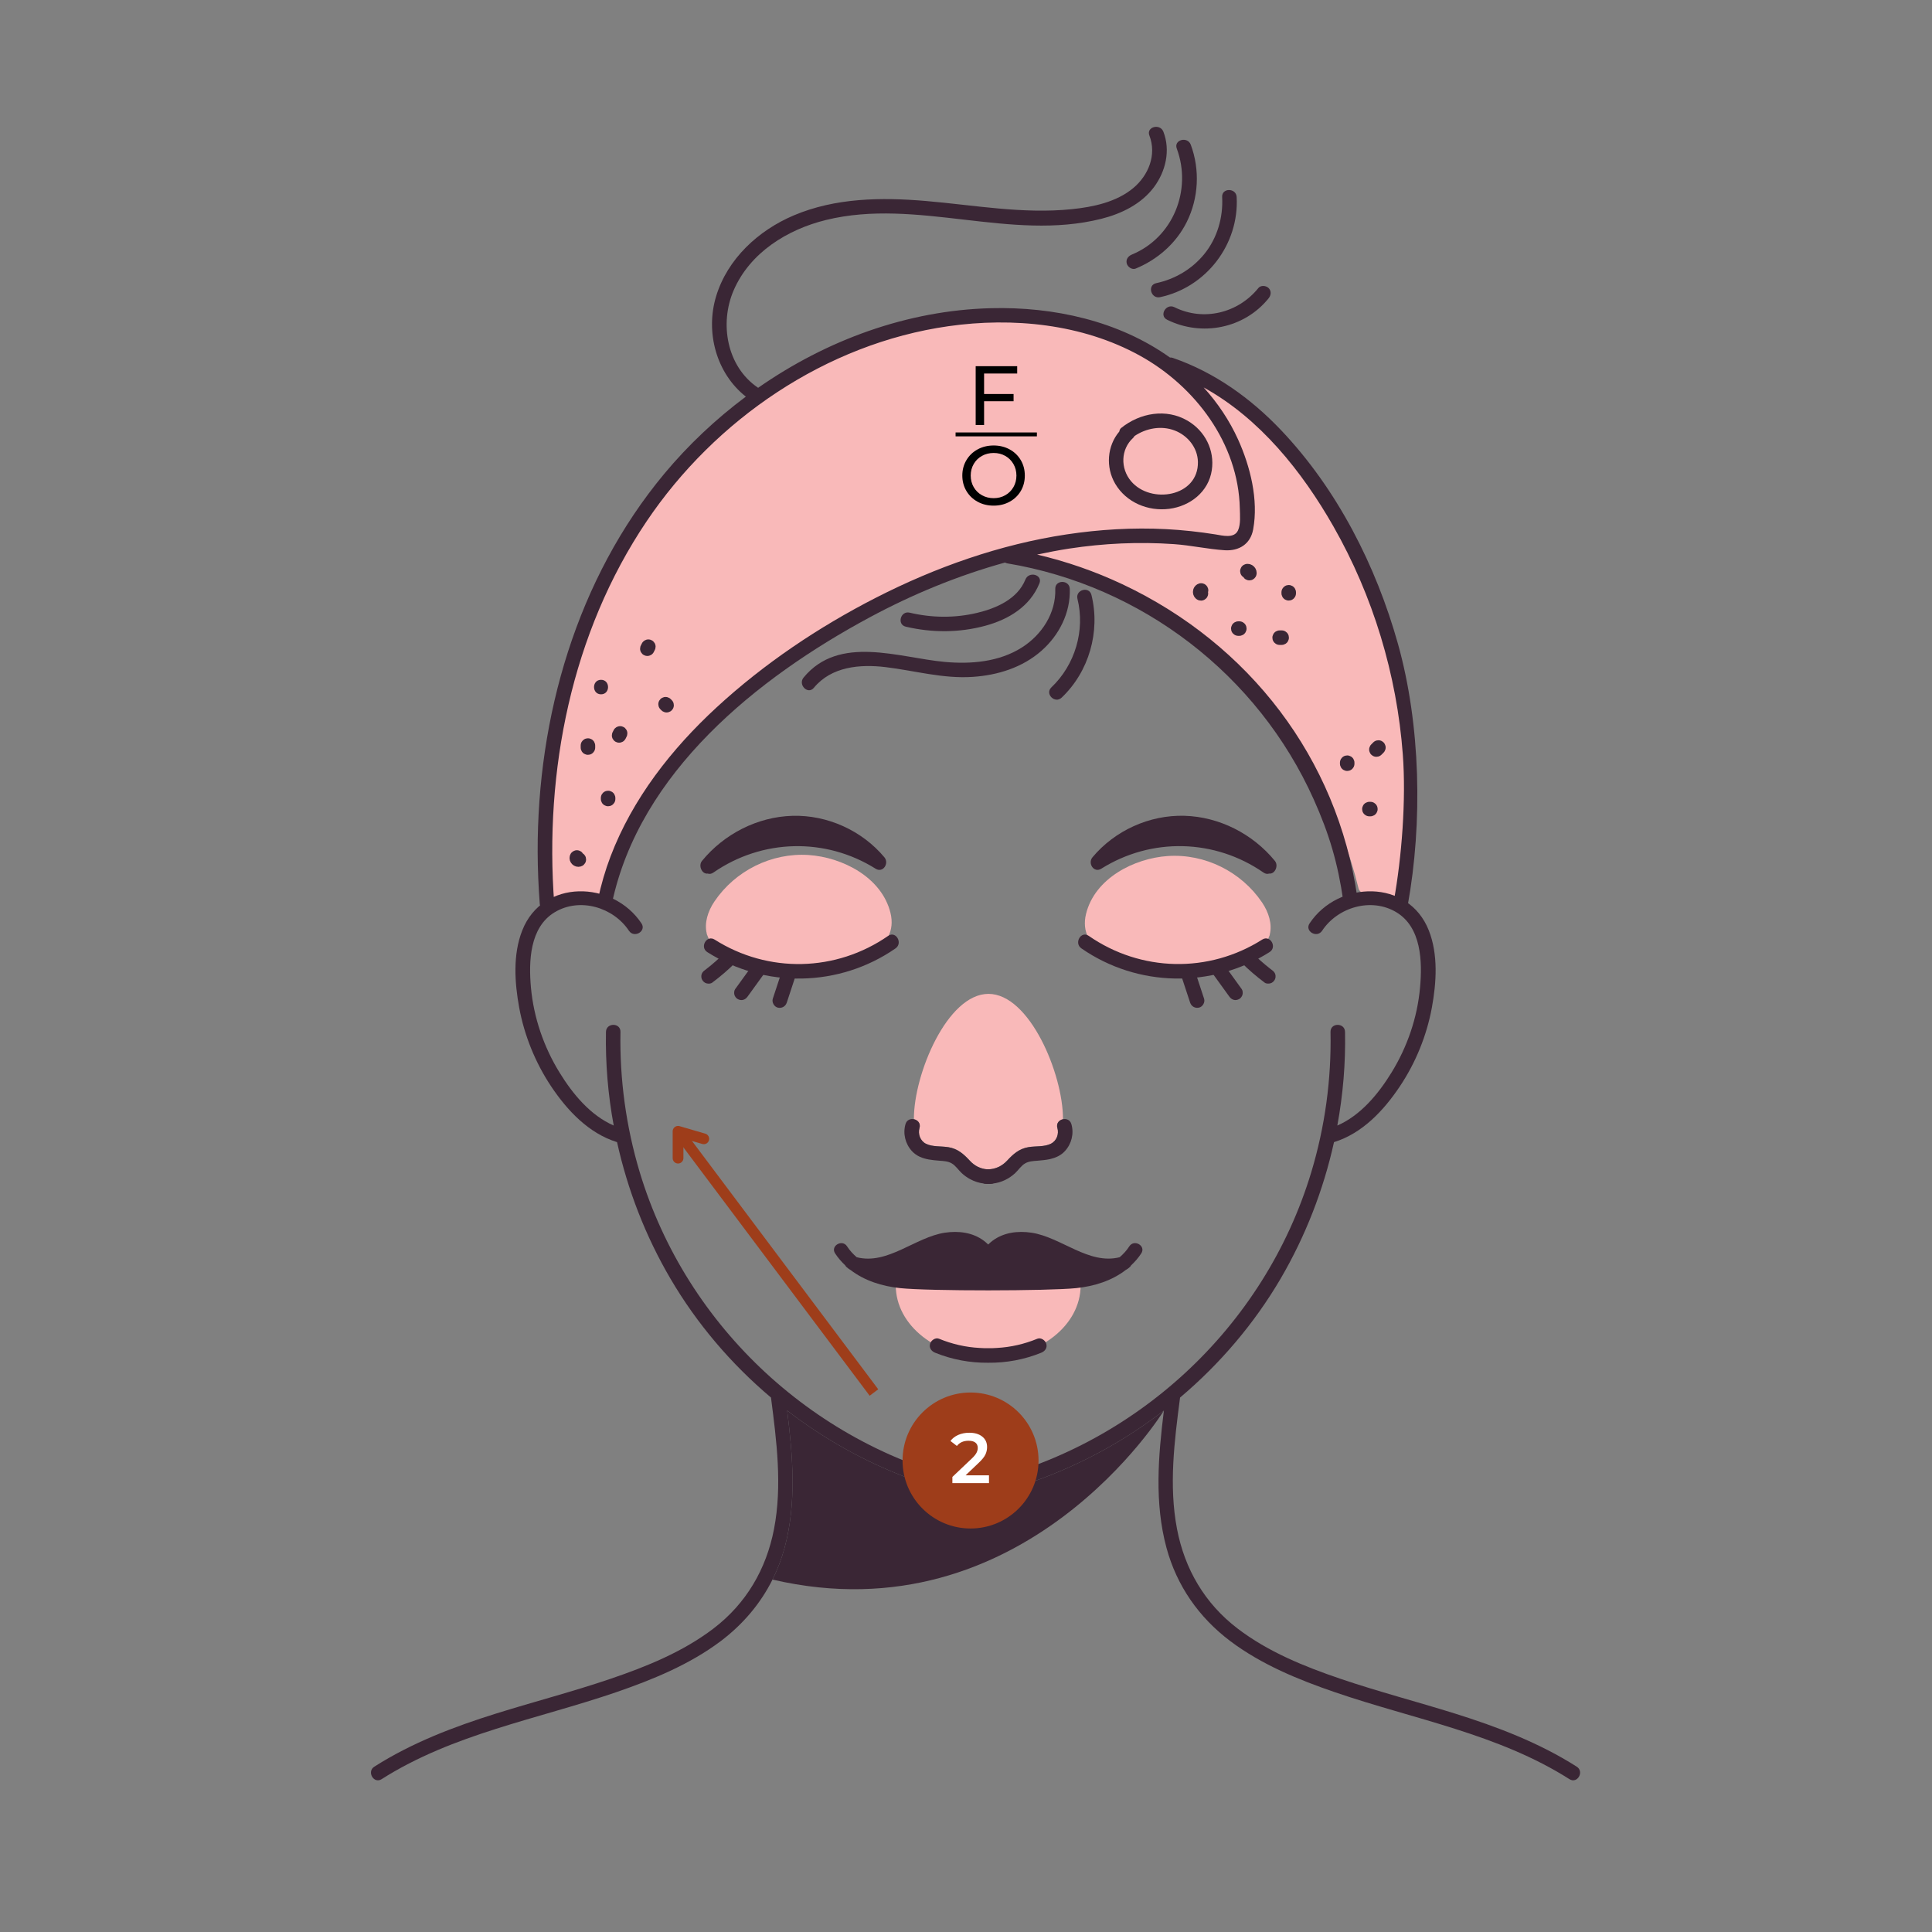 <?xml version="1.0" encoding="UTF-8"?> <svg xmlns="http://www.w3.org/2000/svg" xmlns:xlink="http://www.w3.org/1999/xlink" width="1080" zoomAndPan="magnify" viewBox="0 0 810 810" height="1080" preserveAspectRatio="xMidYMid meet" version="1.0"><rect x="0" y="0" width="810" height="810" fill="#808080" stroke="none"/><defs><g></g><clipPath id="4705dfcd6e"><path d="M 378.402 583.816 L 435.414 583.816 L 435.414 640.828 L 378.402 640.828 Z M 378.402 583.816 " clip-rule="nonzero"></path></clipPath><clipPath id="461433e685"><path d="M 406.91 583.816 C 391.168 583.816 378.402 596.578 378.402 612.324 C 378.402 628.066 391.168 640.828 406.91 640.828 C 422.652 640.828 435.414 628.066 435.414 612.324 C 435.414 596.578 422.652 583.816 406.91 583.816 Z M 406.91 583.816 " clip-rule="nonzero"></path></clipPath></defs><path fill="#f9b9b9" d="M 587.055 373.797 C 586.871 375.012 585.32 376.203 584.133 376.051 C 580.242 375.59 576.379 375.109 572.488 374.648 C 571.176 374.496 569.902 373.828 569.566 372.43 C 565.887 357.344 560.32 342.805 552.988 329.121 C 527.32 281.215 481.52 244.57 428.535 231.766 C 427.531 231.523 426.891 230.855 426.59 230.059 C 412.055 234.805 397.664 240.004 383.645 246.062 C 326.531 270.602 271.297 312.238 254.629 375.074 C 254.172 376.84 252.531 377.445 250.887 377.203 C 243.953 376.258 237.078 376.898 230.391 378.91 C 227.348 379.82 225.797 376.203 227.227 374.191 C 227.105 373.828 227.012 373.465 227.012 373.004 C 227.074 367.227 227.285 361.48 227.621 355.73 C 230.328 310.051 241.824 264.094 265.852 224.832 C 288.391 188 322.328 158.25 362.902 142.957 C 402.559 128.02 445.871 129.691 484.137 147.91 C 522.73 166.281 553.48 199.066 570.965 237.879 C 590.066 280.305 594.266 328.117 587.055 373.797 " fill-opacity="1" fill-rule="nonzero"></path><path fill="#f9b9b9" d="M 463.844 399.738 C 471.535 403.145 480.48 404.785 488.812 405.73 C 497.391 406.672 506.238 406.309 514.605 403.969 C 518.895 402.781 524.184 401.047 527.992 398.008 C 530.086 396.516 531.391 394.656 532.094 392.617 C 532.156 392.465 532.246 392.32 532.309 392.133 C 532.367 392.016 532.336 391.891 532.367 391.738 C 533.43 387.449 531.914 382.465 529.145 378.387 C 520.445 365.492 505.207 357.859 489.633 358.891 C 475.465 359.84 459.012 368.23 455.332 383.133 C 453.473 390.645 456.91 396.727 463.844 399.738 " fill-opacity="1" fill-rule="nonzero"></path><path fill="#f9b9b9" d="M 445.656 469.023 L 445.656 469.238 C 444.078 469.57 442.738 470.938 443.316 472.918 C 444.043 475.41 443.016 478.27 440.645 479.484 C 437.844 480.914 434.191 480.43 431.184 480.949 C 427.293 481.613 424.828 483.801 422.273 486.57 C 420.082 488.914 417.371 490.195 414.211 490.254 L 413.938 490.254 C 411.047 490.043 408.586 488.793 406.578 486.605 C 403.992 483.801 401.527 481.613 397.668 480.977 C 394.625 480.461 390.977 480.914 388.176 479.516 C 385.805 478.301 384.77 475.41 385.5 472.918 C 386.078 470.938 384.742 469.57 383.156 469.238 L 383.156 469.023 C 383.156 450.258 397.148 416.684 414.422 416.684 C 431.668 416.684 445.656 450.258 445.656 469.023 " fill-opacity="1" fill-rule="nonzero"></path><path fill="#f9b9b9" d="M 364.82 399.312 C 357.125 402.719 348.184 404.363 339.848 405.305 C 331.27 406.254 322.422 405.887 314.059 403.543 C 309.77 402.355 304.477 400.625 300.676 397.582 C 298.578 396.09 297.273 394.234 296.57 392.195 C 296.508 392.047 296.418 391.895 296.355 391.711 C 296.297 391.59 296.324 391.465 296.297 391.312 C 295.23 387.027 296.75 382.043 299.52 377.961 C 308.219 365.066 323.457 357.434 339.027 358.469 C 353.199 359.414 369.652 367.805 373.332 382.711 C 375.188 390.219 371.754 396.309 364.82 399.312 " fill-opacity="1" fill-rule="nonzero"></path><path fill="#f9b9b9" d="M 453.051 538.953 C 453.051 555.723 435.699 569.324 414.305 569.324 C 392.902 569.324 375.559 555.723 375.559 538.953 C 375.559 522.184 392.902 526.34 414.305 526.34 C 435.699 526.34 453.051 522.184 453.051 538.953 " fill-opacity="1" fill-rule="nonzero"></path><path fill="#3a2635" d="M 586.074 269.844 C 576.898 237.16 560.637 205.156 537.145 180.402 C 524.445 167.016 509.246 156.098 491.719 150.051 C 491.277 149.898 490.879 149.863 490.508 149.891 C 468.93 134.504 441.684 128.539 415.438 129.211 C 380.367 130.105 346.504 142.598 317.844 162.594 C 317.797 162.559 317.766 162.527 317.715 162.492 C 304.707 153.645 301.578 135.641 307.586 121.73 C 314.438 105.875 330.133 96.176 346.363 92.215 C 384.504 82.898 423.68 101.32 461.758 91.73 C 470.184 89.609 478.512 85.559 483.812 78.449 C 488.734 71.84 490.801 63.062 487.754 55.223 C 486.348 51.609 480.465 53.176 481.891 56.836 C 485.012 64.879 481.523 73.535 475.09 78.871 C 468.008 84.75 458.316 86.777 449.391 87.695 C 428.938 89.809 408.531 86.004 388.199 84.266 C 369.586 82.672 350.203 82.906 332.738 90.328 C 317.945 96.609 305.016 108.492 300.246 124.184 C 295.664 139.246 300.289 156.516 312.703 166.285 C 300.062 175.719 288.52 186.598 278.492 198.641 C 241.863 242.625 225.25 300.566 225.418 357.219 C 225.441 364.465 225.75 371.699 226.293 378.922 C 226.586 382.797 232.672 382.832 232.375 378.922 C 228.16 323.234 239.586 265.395 271.062 218.617 C 299.816 175.898 346.254 144.07 397.645 136.758 C 424.605 132.922 453.742 135.781 477.871 149.09 C 501.105 161.91 519.215 185.945 519.801 213.176 C 519.859 215.938 520.23 219.797 519.035 222.375 C 517.41 225.863 512.617 224.543 509.625 224.062 C 502.773 222.969 495.867 222.211 488.938 221.848 C 474.973 221.121 460.977 221.973 447.156 224.055 C 419.254 228.258 392.297 237.781 367.223 250.602 C 343.219 262.871 320.387 278.207 300.535 296.484 C 281.566 313.945 265.219 334.805 255.977 359.059 C 253.734 364.945 251.988 370.996 250.688 377.156 C 249.879 380.98 255.742 382.609 256.555 378.773 C 268.168 323.793 317.414 284.242 364.5 258.895 C 382.527 249.184 401.617 241.305 421.363 235.844 C 421.625 235.977 421.883 236.121 422.23 236.18 C 478.703 245.574 527.348 282.879 550.785 335.148 C 557.336 349.758 560.906 361.91 563.184 377.746 C 563.738 381.605 569.598 379.965 569.047 376.129 C 560.68 317.934 523.719 269.969 470.496 244.914 C 459.059 239.535 447.105 235.379 434.816 232.516 C 439.234 231.57 443.668 230.703 448.137 230.016 C 462.672 227.785 477.48 227.102 492.148 228.125 C 499.285 228.625 506.312 230.219 513.414 230.691 C 519.48 231.09 524.254 228.113 525.391 221.977 C 527.691 209.547 524.184 195.562 519.078 184.273 C 515.48 176.324 510.539 168.938 504.641 162.441 C 528.113 175.379 545.898 197.645 559.02 220.656 C 575.664 249.844 585.637 282.82 588.137 316.32 C 589.555 335.305 587.715 359.293 584.32 378.027 C 583.625 381.852 589.488 383.496 590.184 379.641 C 596.496 344.82 595.641 303.922 586.074 269.844 " fill-opacity="1" fill-rule="nonzero"></path><path fill="#3a2635" d="M 499.234 60.672 C 497.879 57.035 492 58.609 493.367 62.289 C 499.828 79.633 491.852 99.578 474.523 106.734 C 472.992 107.375 471.941 108.75 472.398 110.477 C 472.773 111.922 474.625 113.23 476.137 112.605 C 485.32 108.809 493.105 102.023 497.559 93.062 C 502.539 83.031 503.145 71.16 499.234 60.672 " fill-opacity="1" fill-rule="nonzero"></path><path fill="#3a2635" d="M 518.477 82.598 C 518.27 78.707 512.18 78.684 512.395 82.598 C 512.855 91.145 510.34 99.848 504.895 106.527 C 499.766 112.812 492.648 117.035 484.738 118.719 C 480.91 119.539 482.527 125.402 486.355 124.59 C 505.754 120.461 519.551 102.402 518.477 82.598 " fill-opacity="1" fill-rule="nonzero"></path><path fill="#3a2635" d="M 531.871 120.77 C 530.805 119.707 528.609 119.488 527.566 120.77 C 519.113 131.262 504.59 134.855 492.379 128.793 C 488.887 127.059 485.801 132.305 489.312 134.047 C 503.789 141.234 521.637 137.766 531.871 125.07 C 532.902 123.793 533.121 122.02 531.871 120.77 " fill-opacity="1" fill-rule="nonzero"></path><path fill="#3a2635" d="M 442.43 246.91 C 442.754 257.02 436.816 266.129 428.426 271.461 C 418.891 277.527 407.086 278.516 396.078 277.512 C 376.801 275.746 351.812 265.977 336.91 284.066 C 334.441 287.066 338.719 291.395 341.211 288.367 C 348.555 279.453 360.539 278.395 371.293 279.695 C 383.535 281.172 395.332 284.617 407.789 283.789 C 418.297 283.09 428.676 279.871 436.68 272.805 C 444.082 266.266 448.832 256.879 448.516 246.91 C 448.387 243.008 442.305 242.988 442.43 246.91 " fill-opacity="1" fill-rule="nonzero"></path><path fill="#3a2635" d="M 429.918 242.945 C 426.598 251.172 417.715 255.023 409.66 256.949 C 400.359 259.168 390.656 259.066 381.367 256.863 C 377.559 255.961 375.934 261.828 379.746 262.734 C 390.711 265.328 402.219 265.305 413.113 262.348 C 422.891 259.688 431.855 254.277 435.785 244.559 C 437.246 240.934 431.367 239.355 429.918 242.945 " fill-opacity="1" fill-rule="nonzero"></path><path fill="#3a2635" d="M 457.594 249.438 C 456.652 245.641 450.785 247.25 451.727 251.055 C 455.02 264.332 450.703 278.789 440.797 288.184 C 437.957 290.887 442.262 295.184 445.102 292.484 C 456.574 281.598 461.395 264.762 457.594 249.438 " fill-opacity="1" fill-rule="nonzero"></path><path fill="#3a2635" d="M 411.172 624.527 C 411.141 625.84 410.32 627.148 409.008 627.539 C 408.555 627.691 408.008 627.723 407.398 627.602 C 406.699 627.449 405.969 627.297 405.27 627.086 C 387.355 622.949 370.051 616.23 353.992 607.227 C 345.625 602.543 337.594 597.219 330.023 591.375 C 332.398 610.539 334.043 630.094 328.93 648.953 C 327.652 653.605 325.98 658.047 323.879 662.242 C 318.832 672.344 311.473 681.012 302.195 688.035 C 289.086 697.887 273.605 704.211 258.219 709.508 C 225.188 720.816 189.879 726.938 160.008 745.914 C 156.695 748.043 153.652 742.75 156.938 740.684 C 172.754 730.613 190.332 723.926 208.152 718.359 C 224.059 713.398 240.215 709.207 255.969 703.848 C 271.082 698.711 286.324 692.535 299.121 682.773 C 312.844 672.312 321.266 657.891 324.52 641.016 C 328.016 622.824 325.586 604.094 323.242 585.934 C 306.516 571.824 292.16 554.977 281.09 536.086 C 270.656 518.297 263.145 498.922 258.703 478.848 C 246.812 475.168 237.809 465.559 231.059 455.457 C 224.461 445.547 219.836 434.168 217.676 422.457 C 215.762 412 214.969 400.195 218.953 390.102 C 227.469 368.383 256.941 369.051 268.953 387.148 C 271.117 390.434 265.852 393.477 263.691 390.223 C 257.121 380.336 243.074 376.172 232.609 382.434 C 221.996 388.758 221.629 403.207 222.602 414.062 C 223.762 426.66 227.988 438.973 234.617 449.711 C 240.094 458.625 247.512 467.629 257.305 471.883 C 254.898 458.957 253.809 445.789 254.051 432.621 C 254.141 428.695 260.223 428.695 260.133 432.621 C 259.77 452.512 262.477 472.34 268.195 491.406 C 287.902 556.77 342.402 606.949 408.977 621.73 L 409.008 621.73 C 410.594 622.094 411.262 623.312 411.168 624.527 " fill-opacity="1" fill-rule="nonzero"></path><path fill="#3a2635" d="M 657.98 745.91 C 628.117 726.934 592.805 720.82 559.773 709.504 C 544.352 704.215 528.902 697.891 515.793 688.035 C 502.656 678.121 493.379 664.887 489.059 648.949 C 483.953 630.098 485.598 610.543 487.965 591.379 C 480.359 597.219 472.363 602.543 463.996 607.223 C 447.301 616.59 429.27 623.465 410.59 627.598 C 410.012 627.727 409.465 627.695 409.012 627.543 C 408.281 627.332 407.699 626.844 407.309 626.203 C 406.332 624.625 406.668 622.25 408.98 621.734 L 409.012 621.734 C 475.586 606.949 530.086 556.766 549.77 491.41 C 555.516 472.336 558.219 452.508 557.824 432.621 C 557.766 428.695 563.848 428.695 563.91 432.621 C 564.184 445.789 563.059 458.957 560.684 471.887 C 570.477 467.625 577.895 458.621 583.371 449.711 C 590 438.977 594.234 426.656 595.355 414.066 C 596.359 403.211 595.969 388.762 585.383 382.434 C 574.891 376.172 560.836 380.336 554.297 390.219 C 552.137 393.473 546.879 390.434 549.039 387.148 C 561.051 369.055 590.492 368.383 599.039 390.098 C 603.02 400.195 602.23 411.996 600.316 422.457 C 598.156 434.168 593.531 445.543 586.902 455.457 C 580.148 465.559 571.18 475.172 559.289 478.844 C 554.844 498.922 547.305 518.293 536.902 536.086 C 525.832 554.977 511.445 571.824 494.746 585.938 C 492.379 604.09 489.973 622.824 493.469 641.016 C 496.695 657.895 505.148 672.312 518.867 682.773 C 531.641 692.535 546.879 698.711 562.023 703.852 C 577.781 709.203 593.93 713.402 609.801 718.355 C 627.625 723.926 645.234 730.617 661.051 740.684 C 664.336 742.75 661.293 748.043 657.98 745.91 " fill-opacity="1" fill-rule="nonzero"></path><path fill="#3a2635" d="M 474.215 201.762 C 469.668 196.395 469.828 188.348 475.102 183.555 C 475.348 183.328 475.477 183.078 475.625 182.832 C 480.512 179.504 486.879 178.348 492.469 180.48 C 497.957 182.578 502.129 187.703 502.234 193.68 C 502.492 208.258 482.516 211.562 474.215 201.762 M 497.918 176.395 C 488.922 171.117 477.93 173.102 470.055 179.434 C 469.59 179.801 469.375 180.344 469.273 180.922 C 464.137 186.973 463.5 195.887 467.543 202.793 C 472.145 210.66 481.348 214.477 490.227 213.328 C 499.008 212.191 506.699 206.176 508.055 197.125 C 509.309 188.723 505.207 180.672 497.918 176.395 " fill-opacity="1" fill-rule="nonzero"></path><path fill="#3a2635" d="M 249.273 311.406 C 249.152 311.027 248.945 310.703 248.645 310.426 C 248.371 310.129 248.047 309.918 247.668 309.797 C 247.305 309.605 246.914 309.52 246.496 309.531 L 245.684 309.645 C 245.172 309.785 244.727 310.051 244.344 310.426 C 244.184 310.629 244.027 310.832 243.867 311.039 C 243.594 311.516 243.457 312.031 243.457 312.578 L 243.457 313.422 C 243.438 313.844 243.523 314.23 243.715 314.59 C 243.836 314.969 244.047 315.293 244.344 315.57 C 244.621 315.867 244.941 316.078 245.32 316.199 C 245.684 316.391 246.074 316.477 246.496 316.465 C 246.766 316.426 247.035 316.387 247.305 316.355 C 247.82 316.207 248.266 315.949 248.645 315.57 C 248.805 315.367 248.961 315.16 249.121 314.953 C 249.395 314.48 249.535 313.969 249.539 313.422 L 249.539 312.578 C 249.551 312.156 249.465 311.766 249.273 311.406 " fill-opacity="1" fill-rule="nonzero"></path><path fill="#3a2635" d="M 251.992 285.016 C 248.078 285.016 248.07 291.094 251.992 291.094 C 255.906 291.094 255.91 285.016 251.992 285.016 " fill-opacity="1" fill-rule="nonzero"></path><path fill="#3a2635" d="M 262.922 306.676 C 262.828 306.281 262.645 305.934 262.375 305.645 C 262.164 305.312 261.879 305.051 261.527 304.859 C 261.285 304.758 261.039 304.656 260.797 304.555 C 260.258 304.414 259.723 304.414 259.18 304.555 L 258.453 304.859 C 258 305.133 257.633 305.496 257.363 305.953 C 257.223 306.23 257.078 306.512 256.938 306.793 C 256.711 307.141 256.594 307.52 256.574 307.922 C 256.484 308.332 256.5 308.734 256.629 309.137 C 256.723 309.531 256.906 309.875 257.176 310.176 C 257.387 310.504 257.672 310.766 258.023 310.957 C 258.27 311.059 258.512 311.16 258.754 311.262 C 259.293 311.406 259.828 311.406 260.371 311.262 C 260.609 311.16 260.855 311.059 261.098 310.957 C 261.551 310.688 261.918 310.32 262.191 309.863 C 262.328 309.582 262.473 309.301 262.613 309.02 C 262.836 308.672 262.957 308.297 262.977 307.887 C 263.066 307.488 263.051 307.086 262.922 306.676 " fill-opacity="1" fill-rule="nonzero"></path><path fill="#3a2635" d="M 282.402 294.859 C 282.258 294.344 281.996 293.891 281.621 293.516 L 281.195 293.094 C 280.922 292.793 280.594 292.59 280.219 292.465 C 279.855 292.273 279.465 292.188 279.047 292.203 C 278.625 292.188 278.234 292.273 277.875 292.465 C 277.5 292.59 277.168 292.793 276.895 293.094 C 276.734 293.297 276.578 293.504 276.422 293.707 C 276.145 294.184 276.004 294.695 276.004 295.246 L 276.113 296.047 C 276.258 296.57 276.52 297.016 276.895 297.395 L 277.32 297.816 C 277.594 298.113 277.918 298.32 278.297 298.445 C 278.66 298.633 279.051 298.727 279.469 298.707 C 279.887 298.727 280.281 298.633 280.641 298.445 C 281.016 298.32 281.344 298.113 281.621 297.816 C 281.777 297.609 281.938 297.406 282.094 297.203 C 282.371 296.73 282.508 296.211 282.508 295.664 C 282.477 295.398 282.438 295.129 282.402 294.859 " fill-opacity="1" fill-rule="nonzero"></path><path fill="#3a2635" d="M 274.758 270.32 C 274.66 269.922 274.484 269.578 274.215 269.289 C 273.996 268.957 273.711 268.695 273.359 268.504 C 273.117 268.402 272.875 268.301 272.633 268.195 C 272.094 268.051 271.555 268.051 271.016 268.195 C 270.773 268.301 270.531 268.402 270.289 268.504 C 269.832 268.777 269.469 269.137 269.199 269.594 C 269.055 269.875 268.914 270.156 268.77 270.434 C 268.547 270.785 268.426 271.164 268.41 271.566 C 268.32 271.973 268.336 272.379 268.461 272.777 C 268.559 273.176 268.738 273.52 269.008 273.816 C 269.223 274.148 269.508 274.406 269.863 274.598 C 270.102 274.699 270.344 274.805 270.59 274.906 C 271.125 275.051 271.668 275.051 272.207 274.906 C 272.449 274.805 272.688 274.699 272.93 274.598 C 273.391 274.328 273.754 273.969 274.023 273.508 C 274.168 273.227 274.305 272.941 274.449 272.664 C 274.672 272.312 274.793 271.938 274.812 271.531 C 274.902 271.133 274.883 270.727 274.758 270.32 " fill-opacity="1" fill-rule="nonzero"></path><path fill="#3a2635" d="M 257.727 333.387 C 257.605 333.012 257.395 332.684 257.098 332.406 C 256.828 332.113 256.496 331.898 256.121 331.777 C 255.758 331.586 255.367 331.5 254.949 331.516 L 254.141 331.625 C 253.629 331.77 253.176 332.035 252.801 332.406 C 252.637 332.609 252.484 332.82 252.32 333.023 C 252.047 333.496 251.91 334.012 251.91 334.559 L 251.91 334.98 C 251.895 335.402 251.98 335.793 252.172 336.156 C 252.293 336.527 252.5 336.859 252.801 337.133 C 253.074 337.43 253.398 337.637 253.773 337.762 C 254.141 337.953 254.531 338.039 254.949 338.023 C 255.223 337.988 255.488 337.953 255.758 337.914 C 256.273 337.77 256.723 337.508 257.098 337.133 C 257.262 336.926 257.418 336.723 257.578 336.516 C 257.852 336.039 257.988 335.531 257.992 334.98 L 257.992 334.559 C 258.008 334.137 257.918 333.75 257.727 333.387 " fill-opacity="1" fill-rule="nonzero"></path><path fill="#3a2635" d="M 245.309 358.793 C 245.148 358.59 244.992 358.383 244.832 358.18 C 244.676 358.023 244.496 357.902 244.316 357.785 C 244.289 357.75 244.289 357.699 244.258 357.672 C 244.043 357.336 243.762 357.074 243.402 356.891 C 243.16 356.785 242.922 356.684 242.68 356.578 C 242.141 356.434 241.605 356.434 241.062 356.578 C 240.816 356.684 240.578 356.785 240.336 356.891 C 239.883 357.16 239.516 357.52 239.242 357.98 C 239.242 357.984 239.238 357.988 239.238 357.996 C 239.184 358.117 239.133 358.238 239.082 358.355 C 239.031 358.48 238.98 358.609 238.926 358.73 C 238.922 358.742 238.918 358.75 238.914 358.766 C 238.906 358.789 238.902 358.812 238.895 358.836 C 238.859 359.082 238.793 359.418 238.785 359.711 C 238.785 359.734 238.785 359.762 238.789 359.789 C 238.816 360.07 238.84 360.371 238.906 360.656 C 238.914 360.676 238.922 360.699 238.93 360.727 C 238.93 360.73 238.934 360.738 238.934 360.742 C 238.996 360.898 239.18 361.32 239.246 361.477 C 239.254 361.484 239.258 361.496 239.262 361.512 C 239.273 361.531 239.285 361.559 239.301 361.582 C 239.379 361.707 239.5 361.84 239.578 361.945 C 239.656 362.043 239.758 362.195 239.863 362.309 C 239.883 362.32 239.895 362.34 239.918 362.355 C 239.926 362.367 239.934 362.371 239.941 362.379 C 240.047 362.465 240.18 362.566 240.262 362.625 C 240.355 362.695 240.477 362.801 240.586 362.871 C 240.629 362.902 240.672 362.93 240.715 362.949 C 240.871 363.02 241.293 363.199 241.449 363.258 L 241.465 363.266 L 241.504 363.281 C 241.527 363.285 241.551 363.293 241.574 363.297 C 241.582 363.297 241.586 363.301 241.594 363.301 L 241.605 363.301 C 241.871 363.34 242.141 363.375 242.41 363.41 C 242.426 363.41 242.441 363.41 242.453 363.414 C 242.48 363.414 242.508 363.414 242.531 363.41 L 242.539 363.41 C 242.812 363.375 243.082 363.34 243.352 363.301 C 243.359 363.301 243.367 363.301 243.375 363.297 C 243.391 363.297 243.402 363.293 243.418 363.289 L 243.457 363.277 C 243.461 363.277 243.465 363.273 243.473 363.273 C 243.719 363.168 243.957 363.062 244.199 362.965 C 244.207 362.965 244.211 362.961 244.219 362.957 C 244.57 362.766 244.859 362.504 245.07 362.172 C 245.34 361.879 245.523 361.535 245.617 361.137 C 245.742 360.734 245.762 360.328 245.668 359.926 C 245.652 359.523 245.531 359.145 245.309 358.793 " fill-opacity="1" fill-rule="nonzero"></path><path fill="#3a2635" d="M 506.469 248.199 C 506.484 248.113 506.539 248.047 506.543 247.965 C 506.633 247.562 506.617 247.156 506.488 246.75 L 506.184 246.027 C 505.914 245.57 505.551 245.207 505.094 244.934 C 504.848 244.832 504.609 244.727 504.367 244.629 C 503.828 244.484 503.289 244.484 502.75 244.629 C 501.965 244.953 501.898 244.941 501.254 245.504 C 501.23 245.527 501.207 245.555 501.184 245.578 C 501.004 245.793 500.812 246.012 500.664 246.254 C 500.648 246.285 500.629 246.312 500.617 246.344 C 500.574 246.445 500.355 246.891 500.281 247.16 C 500.273 247.188 500.266 247.215 500.262 247.246 C 500.215 247.543 500.156 247.844 500.145 248.145 C 500.141 248.184 500.145 248.219 500.145 248.25 C 500.152 248.398 500.184 248.566 500.199 248.695 C 500.219 248.824 500.234 248.992 500.262 249.137 C 500.27 249.172 500.277 249.203 500.289 249.234 C 500.379 249.516 500.5 249.781 500.625 250.047 C 500.641 250.074 500.656 250.094 500.672 250.121 C 500.836 250.363 501.008 250.598 501.203 250.812 C 501.379 251.004 501.867 251.336 501.883 251.344 C 501.91 251.363 501.941 251.383 501.973 251.398 C 502.316 251.621 502.695 251.738 503.102 251.762 C 503.508 251.852 503.91 251.836 504.312 251.711 C 504.707 251.613 505.055 251.43 505.352 251.164 C 505.68 250.949 505.941 250.664 506.133 250.309 C 506.234 250.07 506.336 249.824 506.438 249.578 C 506.562 249.125 506.562 248.66 506.469 248.199 " fill-opacity="1" fill-rule="nonzero"></path><path fill="#3a2635" d="M 526.852 240.145 C 526.852 240.137 526.852 240.133 526.848 240.121 C 526.812 239.855 526.773 239.586 526.738 239.316 C 526.73 239.254 526.719 239.199 526.695 239.148 C 526.586 238.879 526.492 238.605 526.355 238.344 C 526.344 238.32 526.328 238.297 526.312 238.273 C 526.152 238.035 525.965 237.816 525.789 237.594 C 525.77 237.566 525.75 237.547 525.727 237.523 C 525.711 237.508 525.684 237.488 525.664 237.469 C 525.441 237.289 525.223 237.109 524.984 236.945 C 524.961 236.93 524.938 236.918 524.91 236.902 C 524.656 236.77 524.383 236.668 524.117 236.566 C 524.062 236.543 524.004 236.527 523.949 236.516 C 523.68 236.477 523.359 236.414 523.062 236.406 C 523.031 236.406 523.004 236.406 522.969 236.41 C 522.551 236.395 522.16 236.477 521.797 236.668 C 521.422 236.793 521.094 237.004 520.82 237.305 C 520.523 237.578 520.312 237.902 520.191 238.277 C 520 238.641 519.914 239.031 519.926 239.449 C 519.965 239.719 520 239.988 520.039 240.258 C 520.184 240.777 520.441 241.223 520.82 241.602 C 521.02 241.754 521.215 241.906 521.414 242.059 C 521.504 242.184 521.539 242.332 521.656 242.438 C 521.93 242.734 522.258 242.941 522.633 243.066 C 523 243.254 523.391 243.344 523.805 243.324 C 524.074 243.297 524.348 243.254 524.617 243.215 C 525.133 243.074 525.578 242.812 525.957 242.438 C 526.117 242.227 526.273 242.027 526.434 241.824 C 526.707 241.348 526.848 240.836 526.852 240.285 L 526.852 240.145 " fill-opacity="1" fill-rule="nonzero"></path><path fill="#3a2635" d="M 522.52 262.73 C 522.375 262.211 522.117 261.766 521.738 261.383 C 521.531 261.227 521.332 261.07 521.121 260.91 C 520.648 260.637 520.137 260.496 519.586 260.496 L 519.164 260.496 C 518.746 260.477 518.359 260.566 517.992 260.758 C 517.617 260.879 517.289 261.09 517.012 261.383 C 516.719 261.66 516.508 261.988 516.383 262.363 C 516.191 262.73 516.105 263.121 516.125 263.539 C 516.156 263.805 516.191 264.078 516.23 264.348 C 516.375 264.859 516.641 265.312 517.012 265.688 C 517.215 265.848 517.426 266.004 517.629 266.164 C 518.102 266.438 518.613 266.578 519.164 266.582 L 519.586 266.582 C 520.008 266.594 520.398 266.508 520.758 266.316 C 521.137 266.195 521.461 265.984 521.738 265.688 C 522.031 265.41 522.246 265.086 522.367 264.707 C 522.559 264.348 522.645 263.957 522.629 263.539 C 522.594 263.266 522.555 262.996 522.52 262.73 " fill-opacity="1" fill-rule="nonzero"></path><path fill="#3a2635" d="M 540.273 266.535 C 540.133 266.016 539.871 265.57 539.492 265.188 C 539.285 265.031 539.082 264.871 538.879 264.715 C 538.398 264.441 537.891 264.301 537.34 264.301 L 536.496 264.301 C 536.078 264.281 535.688 264.375 535.324 264.562 C 534.945 264.684 534.621 264.895 534.348 265.188 C 534.047 265.465 533.84 265.793 533.719 266.168 C 533.527 266.535 533.441 266.926 533.453 267.344 C 533.492 267.609 533.527 267.883 533.562 268.152 C 533.711 268.664 533.969 269.113 534.348 269.492 C 534.551 269.652 534.754 269.809 534.961 269.969 C 535.438 270.242 535.949 270.383 536.496 270.387 L 537.34 270.387 C 537.758 270.398 538.152 270.312 538.512 270.121 C 538.891 270 539.215 269.789 539.492 269.492 C 539.789 269.215 540 268.891 540.121 268.512 C 540.312 268.152 540.398 267.762 540.383 267.344 C 540.348 267.07 540.309 266.801 540.273 266.535 " fill-opacity="1" fill-rule="nonzero"></path><path fill="#3a2635" d="M 543.082 247.148 C 542.961 246.77 542.746 246.445 542.453 246.168 C 542.18 245.871 541.848 245.66 541.473 245.539 C 541.113 245.348 540.723 245.262 540.301 245.273 C 540.031 245.312 539.762 245.348 539.492 245.387 C 538.977 245.531 538.531 245.793 538.148 246.168 C 537.992 246.371 537.836 246.574 537.676 246.785 C 537.398 247.258 537.262 247.773 537.258 248.32 L 537.258 248.742 C 537.246 249.16 537.332 249.551 537.523 249.914 C 537.645 250.289 537.852 250.617 538.148 250.887 C 538.426 251.188 538.75 251.395 539.129 251.523 C 539.488 251.715 539.883 251.797 540.301 251.781 C 540.57 251.75 540.84 251.715 541.105 251.676 C 541.625 251.531 542.074 251.266 542.453 250.887 C 542.609 250.684 542.77 250.484 542.926 250.277 C 543.203 249.801 543.344 249.289 543.344 248.742 L 543.344 248.32 C 543.359 247.898 543.27 247.508 543.082 247.148 " fill-opacity="1" fill-rule="nonzero"></path><path fill="#3a2635" d="M 580.684 312.227 C 580.559 311.852 580.348 311.523 580.055 311.246 C 579.848 311.09 579.645 310.93 579.438 310.773 C 578.965 310.5 578.453 310.359 577.902 310.359 C 577.633 310.391 577.363 310.43 577.094 310.465 C 576.582 310.613 576.129 310.875 575.754 311.246 C 575.473 311.535 575.188 311.812 574.906 312.098 C 574.613 312.371 574.398 312.695 574.277 313.074 C 574.086 313.434 574 313.824 574.02 314.246 C 574 314.668 574.086 315.051 574.277 315.418 C 574.398 315.793 574.613 316.121 574.906 316.398 C 575.109 316.555 575.32 316.715 575.523 316.871 C 575.996 317.148 576.508 317.285 577.059 317.285 C 577.328 317.246 577.598 317.211 577.867 317.18 C 578.383 317.031 578.828 316.773 579.211 316.398 C 579.492 316.117 579.77 315.832 580.055 315.551 C 580.348 315.273 580.559 314.949 580.684 314.57 C 580.875 314.211 580.961 313.816 580.949 313.402 C 580.961 312.984 580.875 312.594 580.684 312.227 " fill-opacity="1" fill-rule="nonzero"></path><path fill="#3a2635" d="M 577.477 338.402 C 577.328 337.883 577.07 337.438 576.691 337.055 C 576.488 336.898 576.285 336.738 576.082 336.582 C 575.602 336.309 575.09 336.168 574.543 336.168 L 574.125 336.168 C 573.703 336.148 573.312 336.238 572.953 336.43 C 572.574 336.551 572.246 336.762 571.973 337.055 C 571.676 337.332 571.465 337.66 571.344 338.035 C 571.152 338.402 571.062 338.793 571.078 339.211 C 571.117 339.477 571.152 339.75 571.191 340.016 C 571.332 340.531 571.594 340.98 571.973 341.359 C 572.176 341.52 572.379 341.676 572.586 341.832 C 573.059 342.105 573.57 342.25 574.125 342.25 L 574.543 342.25 C 574.961 342.266 575.352 342.18 575.715 341.988 C 576.094 341.867 576.418 341.656 576.691 341.359 C 576.992 341.082 577.199 340.758 577.32 340.379 C 577.512 340.02 577.598 339.625 577.586 339.211 Z M 577.477 338.402 " fill-opacity="1" fill-rule="nonzero"></path><path fill="#3a2635" d="M 567.602 318.594 C 567.48 318.215 567.266 317.891 566.973 317.613 C 566.699 317.316 566.367 317.105 565.988 316.98 C 565.629 316.793 565.238 316.703 564.82 316.719 C 564.551 316.758 564.281 316.797 564.012 316.832 C 563.496 316.973 563.051 317.238 562.672 317.609 C 562.512 317.816 562.355 318.023 562.195 318.227 C 561.918 318.699 561.781 319.215 561.777 319.762 L 561.777 320.184 C 561.766 320.605 561.852 320.996 562.043 321.359 C 562.164 321.738 562.371 322.062 562.672 322.336 C 562.945 322.637 563.27 322.84 563.648 322.965 C 564.012 323.156 564.402 323.242 564.82 323.227 C 565.09 323.191 565.355 323.156 565.625 323.117 C 566.148 322.973 566.594 322.715 566.973 322.336 C 567.133 322.129 567.289 321.93 567.445 321.719 C 567.723 321.242 567.859 320.734 567.859 320.184 L 567.859 319.762 C 567.879 319.344 567.789 318.953 567.602 318.594 " fill-opacity="1" fill-rule="nonzero"></path><path fill="#3a2635" d="M 372.375 392.367 C 350.531 407.512 322.082 408.176 299.613 393.926 C 296.301 391.828 293.246 397.09 296.543 399.18 C 320.703 414.496 351.926 413.93 375.445 397.621 C 378.641 395.402 375.602 390.125 372.375 392.367 " fill-opacity="1" fill-rule="nonzero"></path><path fill="#3a2635" d="M 370.789 359.43 C 361.418 348.223 346.91 341.633 332.281 342.035 C 317.609 342.438 303.594 349.625 294.324 360.926 C 292.641 362.984 294.344 366.586 296.707 366.25 C 297.41 366.492 298.23 366.422 299.059 365.848 C 319.477 351.699 346.027 351.008 367.102 364.211 C 370.199 366.148 372.895 361.949 370.789 359.43 " fill-opacity="1" fill-rule="nonzero"></path><path fill="#3a2635" d="M 308.402 399.211 C 307.191 398.102 305.301 398.008 304.102 399.211 C 301.59 401.738 298.922 404.098 296.109 406.285 C 295.914 406.434 295.727 406.586 295.531 406.727 C 294.871 407.227 294.359 407.727 294.129 408.547 C 293.93 409.273 294.02 410.246 294.438 410.887 C 294.852 411.543 295.477 412.113 296.254 412.289 C 297 412.461 297.953 412.465 298.598 411.98 C 302.062 409.387 305.352 406.586 308.402 403.512 C 309.527 402.379 309.617 400.328 308.402 399.211 " fill-opacity="1" fill-rule="nonzero"></path><path fill="#3a2635" d="M 321.215 405.137 C 321.02 404.434 320.48 403.664 319.82 403.316 C 319.113 402.945 318.258 402.758 317.477 403.016 C 316.684 403.27 316.145 403.738 315.656 404.41 C 313.172 407.844 310.691 411.277 308.207 414.711 C 307.77 415.316 307.715 416.363 307.898 417.055 C 308.094 417.758 308.641 418.527 309.297 418.871 C 310.004 419.246 310.859 419.434 311.641 419.176 C 312.438 418.926 312.973 418.457 313.457 417.781 C 315.945 414.348 318.426 410.914 320.906 407.48 C 321.348 406.875 321.402 405.828 321.215 405.137 " fill-opacity="1" fill-rule="nonzero"></path><path fill="#3a2635" d="M 331.371 405.586 C 329.695 405.203 328.164 406.09 327.629 407.707 C 326.418 411.379 325.211 415.047 324 418.711 C 323.504 420.227 324.582 422.105 326.125 422.457 C 327.801 422.836 329.332 421.949 329.867 420.328 C 331.074 416.664 332.281 412.996 333.492 409.324 C 333.992 407.816 332.914 405.938 331.371 405.586 " fill-opacity="1" fill-rule="nonzero"></path><path fill="#3a2635" d="M 417.801 494.969 C 417.469 495.547 416.914 496 416.156 496.215 C 416.004 496.242 415.883 496.273 415.762 496.273 C 415.641 496.305 415.551 496.336 415.426 496.336 C 415.094 496.367 414.758 496.367 414.426 496.367 C 413.844 496.336 413.234 496.305 412.629 496.215 C 410.531 496 408.523 495.332 406.668 494.332 C 405.422 493.656 404.238 492.809 403.172 491.805 C 401.773 490.496 400.676 488.703 398.973 487.727 C 397.457 486.848 395.562 486.754 393.863 486.633 C 392.375 486.512 390.852 486.387 389.395 486.117 C 386.777 485.633 384.285 484.719 382.367 482.645 C 379.566 479.609 378.473 475.289 379.633 471.305 C 380.148 469.512 381.758 468.93 383.16 469.234 C 384.738 469.57 386.074 470.941 385.504 472.918 C 384.77 475.41 385.801 478.297 388.176 479.512 C 390.973 480.914 394.621 480.457 397.664 480.977 C 401.531 481.613 403.988 483.805 406.578 486.602 C 408.586 488.789 411.051 490.039 413.934 490.25 L 414.211 490.25 C 414.609 490.281 415.004 490.281 415.43 490.25 C 418.195 490.129 419.016 493.141 417.801 494.969 " fill-opacity="1" fill-rule="nonzero"></path><path fill="#3a2635" d="M 436.535 567.141 C 429.512 569.996 421.906 571.426 414.305 571.336 C 406.703 571.426 399.094 569.996 392.07 567.141 C 390.523 566.527 389.453 565.133 389.941 563.402 C 390.336 561.938 392.16 560.664 393.68 561.266 C 399.156 563.516 404.875 564.828 410.715 565.133 C 411.898 565.223 413.086 565.254 414.305 565.223 C 415.52 565.254 416.707 565.223 417.891 565.133 C 423.73 564.828 429.449 563.516 434.922 561.266 C 436.445 560.664 438.266 561.938 438.664 563.402 C 439.152 565.133 438.086 566.527 436.535 567.141 " fill-opacity="1" fill-rule="nonzero"></path><path fill="#3a2635" d="M 456.445 392.355 C 478.285 407.504 506.734 408.168 529.203 393.918 C 532.52 391.812 535.57 397.078 532.273 399.168 C 508.113 414.488 476.895 413.922 453.371 397.605 C 450.18 395.391 453.215 390.113 456.445 392.355 " fill-opacity="1" fill-rule="nonzero"></path><path fill="#3a2635" d="M 458.027 359.422 C 467.402 348.215 481.906 341.617 496.535 342.023 C 511.211 342.426 525.23 349.613 534.492 360.918 C 536.176 362.977 534.477 366.574 532.109 366.242 C 531.406 366.484 530.586 366.41 529.758 365.84 C 509.34 351.688 482.789 351 461.719 364.203 C 458.617 366.137 455.926 361.941 458.027 359.422 " fill-opacity="1" fill-rule="nonzero"></path><path fill="#3a2635" d="M 497.449 405.578 C 499.125 405.195 500.656 406.082 501.188 407.699 C 502.398 411.371 503.605 415.035 504.816 418.703 C 505.316 420.215 504.238 422.094 502.695 422.445 C 501.02 422.828 499.488 421.938 498.953 420.32 C 497.742 416.652 496.535 412.984 495.324 409.316 C 494.824 407.809 495.898 405.93 497.449 405.578 " fill-opacity="1" fill-rule="nonzero"></path><path fill="#3a2635" d="M 446.449 482.617 C 444.746 484.473 442.586 485.391 440.309 485.938 C 438.574 486.328 436.75 486.484 434.953 486.637 C 433.25 486.758 431.363 486.848 429.84 487.727 C 428.141 488.676 427.047 490.492 425.645 491.805 C 424.371 492.992 422.941 493.965 421.391 494.723 C 419.746 495.516 417.984 496.035 416.156 496.215 C 416.004 496.246 415.883 496.273 415.762 496.273 C 415.305 496.336 414.852 496.336 414.426 496.367 C 414.062 496.367 413.727 496.367 413.387 496.336 C 413.113 496.336 412.871 496.273 412.629 496.215 C 411.84 496.004 411.262 495.488 410.898 494.844 C 409.859 493.02 410.656 490.129 413.387 490.254 L 414.211 490.254 C 417.375 490.191 420.078 488.914 422.27 486.57 C 424.824 483.801 427.289 481.613 431.184 480.945 C 434.191 480.43 437.844 480.914 440.641 479.484 C 443.016 478.27 444.047 475.41 443.316 472.922 C 442.742 470.941 444.078 469.57 445.656 469.234 C 447.059 468.934 448.672 469.508 449.188 471.305 C 450.344 475.289 449.25 479.609 446.449 482.617 " fill-opacity="1" fill-rule="nonzero"></path><path fill="#3a2635" d="M 478.496 525.469 C 477.246 527.387 475.793 529.039 474.195 530.523 C 473.934 531.309 472.133 532.383 472.016 532.414 C 466.176 536.945 458.766 539.27 451.242 540.051 C 439.332 541.273 389.621 541.332 377.359 540.051 C 369.84 539.27 362.43 536.945 356.59 532.441 C 356.473 532.383 354.672 531.309 354.41 530.555 C 352.816 529.039 351.359 527.387 350.109 525.469 C 348.078 522.332 353.105 519.398 355.137 522.535 C 356.273 524.305 357.664 525.789 359.176 527.094 C 372.129 530.441 383.723 518.672 396.16 516.812 C 401.828 515.969 407.809 516.668 412.512 520.211 C 413.156 520.703 413.738 521.199 414.312 521.777 C 414.84 521.223 415.449 520.703 416.09 520.211 C 420.797 516.668 426.781 515.969 432.445 516.812 C 444.883 518.672 456.469 530.41 469.43 527.094 C 470.941 525.789 472.332 524.305 473.465 522.535 C 475.5 519.398 480.523 522.305 478.496 525.469 " fill-opacity="1" fill-rule="nonzero"></path><path fill="#3a2635" d="M 487.965 591.379 C 487.965 591.379 429.449 686.82 323.883 662.246 C 325.98 658.043 327.652 653.605 328.934 648.953 C 334.039 630.098 332.398 610.543 330.023 591.379 C 337.598 597.223 345.629 602.543 353.992 607.223 C 370.051 616.23 387.355 622.949 405.27 627.082 C 405.969 627.297 406.703 627.445 407.398 627.602 C 408.008 627.723 408.555 627.695 409.012 627.543 C 409.465 627.695 410.012 627.723 410.59 627.602 C 429.27 623.469 447.301 616.594 464 607.223 C 472.363 602.543 480.363 597.223 487.965 591.379 " fill-opacity="1" fill-rule="nonzero"></path><path fill="#3a2635" d="M 520.414 399.203 C 521.625 398.09 523.516 398 524.715 399.203 C 527.227 401.73 529.895 404.09 532.707 406.277 C 532.902 406.426 533.094 406.57 533.293 406.719 C 533.949 407.215 534.461 407.711 534.691 408.539 C 534.891 409.266 534.797 410.238 534.383 410.879 C 533.965 411.531 533.34 412.105 532.562 412.281 C 531.816 412.449 530.863 412.457 530.219 411.973 C 526.754 409.379 523.465 406.574 520.414 403.504 C 519.289 402.371 519.199 400.316 520.414 399.203 " fill-opacity="1" fill-rule="nonzero"></path><path fill="#3a2635" d="M 507.602 405.129 C 507.797 404.426 508.34 403.656 509 403.309 C 509.707 402.938 510.562 402.75 511.344 403.008 C 512.137 403.258 512.676 403.727 513.16 404.402 C 515.645 407.836 518.129 411.27 520.609 414.703 C 521.047 415.309 521.105 416.355 520.918 417.047 C 520.723 417.75 520.176 418.52 519.52 418.863 C 518.812 419.238 517.957 419.426 517.176 419.168 C 516.379 418.914 515.844 418.445 515.359 417.77 C 512.875 414.34 510.391 410.902 507.91 407.473 C 507.473 406.867 507.414 405.812 507.602 405.129 " fill-opacity="1" fill-rule="nonzero"></path><path stroke-linecap="butt" transform="matrix(1.644, 0, 0, 1.636, 400.633, 182.127)" fill="none" stroke-linejoin="miter" d="M 0 -0.001 L 20.736 -0.001 " stroke="#000000" stroke-width="1" stroke-opacity="1" stroke-miterlimit="4"></path><path fill="#000000" d="M 412.582 156.598 L 412.582 165.188 L 424.945 165.188 L 424.945 168.219 L 412.582 168.219 L 412.582 178.188 L 409.059 178.188 L 409.059 153.527 L 426.461 153.527 L 426.461 156.598 Z M 412.582 156.598 " fill-opacity="1" fill-rule="nonzero"></path><path fill="#000000" d="M 416.594 211.992 C 414.105 211.992 411.859 211.449 409.867 210.355 C 407.867 209.262 406.301 207.754 405.16 205.828 C 404.023 203.902 403.453 201.754 403.453 199.383 C 403.453 197.012 404.023 194.863 405.16 192.938 C 406.301 191.012 407.867 189.5 409.867 188.41 C 411.859 187.32 414.105 186.773 416.594 186.773 C 419.059 186.773 421.293 187.32 423.289 188.41 C 425.285 189.5 426.844 191.004 427.973 192.922 C 429.098 194.836 429.66 196.988 429.66 199.383 C 429.66 201.777 429.098 203.934 427.973 205.848 C 426.844 207.762 425.285 209.262 423.289 210.355 C 421.293 211.449 419.059 211.992 416.594 211.992 Z M 416.594 208.859 C 418.402 208.859 420.027 208.449 421.469 207.625 C 422.918 206.805 424.055 205.672 424.887 204.23 C 425.723 202.785 426.141 201.168 426.141 199.383 C 426.141 197.598 425.723 195.984 424.887 194.543 C 424.055 193.094 422.918 191.961 421.469 191.141 C 420.027 190.32 418.402 189.91 416.594 189.91 C 414.785 189.91 413.148 190.32 411.68 191.141 C 410.211 191.961 409.059 193.094 408.227 194.543 C 407.395 195.984 406.977 197.598 406.977 199.383 C 406.977 201.168 407.395 202.785 408.227 204.23 C 409.059 205.672 410.211 206.805 411.68 207.625 C 413.148 208.449 414.785 208.859 416.594 208.859 Z M 416.594 208.859 " fill-opacity="1" fill-rule="nonzero"></path><path stroke-linecap="butt" transform="matrix(-0.45, -0.6, 0.6, -0.45, 364.604, 585.166)" fill="none" stroke-linejoin="miter" d="M 0.001 2.998 L 182.517 3.001 " stroke="#9e3d1a" stroke-width="6" stroke-opacity="1" stroke-miterlimit="4"></path><path stroke-linecap="round" transform="matrix(-0.45, -0.6, 0.6, -0.45, 364.604, 585.166)" fill="none" stroke-linejoin="round" d="M 170.518 -6 L 182.517 3.001 L 170.521 11.998 " stroke="#9e3d1a" stroke-width="6" stroke-opacity="1" stroke-miterlimit="4"></path><g clip-path="url(#4705dfcd6e)"><g clip-path="url(#461433e685)"><path fill="#9e3d1a" d="M 378.402 583.816 L 435.414 583.816 L 435.414 640.828 L 378.402 640.828 Z M 378.402 583.816 " fill-opacity="1" fill-rule="nonzero"></path></g></g><g fill="#ffffff" fill-opacity="1"><g transform="translate(398.244, 621.808)"><g><path d="M 16.391 -3.266 L 16.391 0 L 1.047 0 L 1.047 -2.594 L 9.312 -10.438 C 10.238 -11.332 10.863 -12.113 11.188 -12.781 C 11.52 -13.445 11.688 -14.102 11.688 -14.75 C 11.688 -15.727 11.359 -16.473 10.703 -16.984 C 10.055 -17.504 9.098 -17.766 7.828 -17.766 C 5.703 -17.766 4.07 -17.039 2.938 -15.594 L 0.234 -17.672 C 1.047 -18.766 2.141 -19.613 3.516 -20.219 C 4.898 -20.82 6.445 -21.125 8.156 -21.125 C 10.414 -21.125 12.219 -20.586 13.562 -19.516 C 14.914 -18.441 15.594 -16.984 15.594 -15.141 C 15.594 -14.016 15.352 -12.953 14.875 -11.953 C 14.395 -10.961 13.484 -9.832 12.141 -8.562 L 6.578 -3.266 Z M 16.391 -3.266 "></path></g></g></g></svg> 